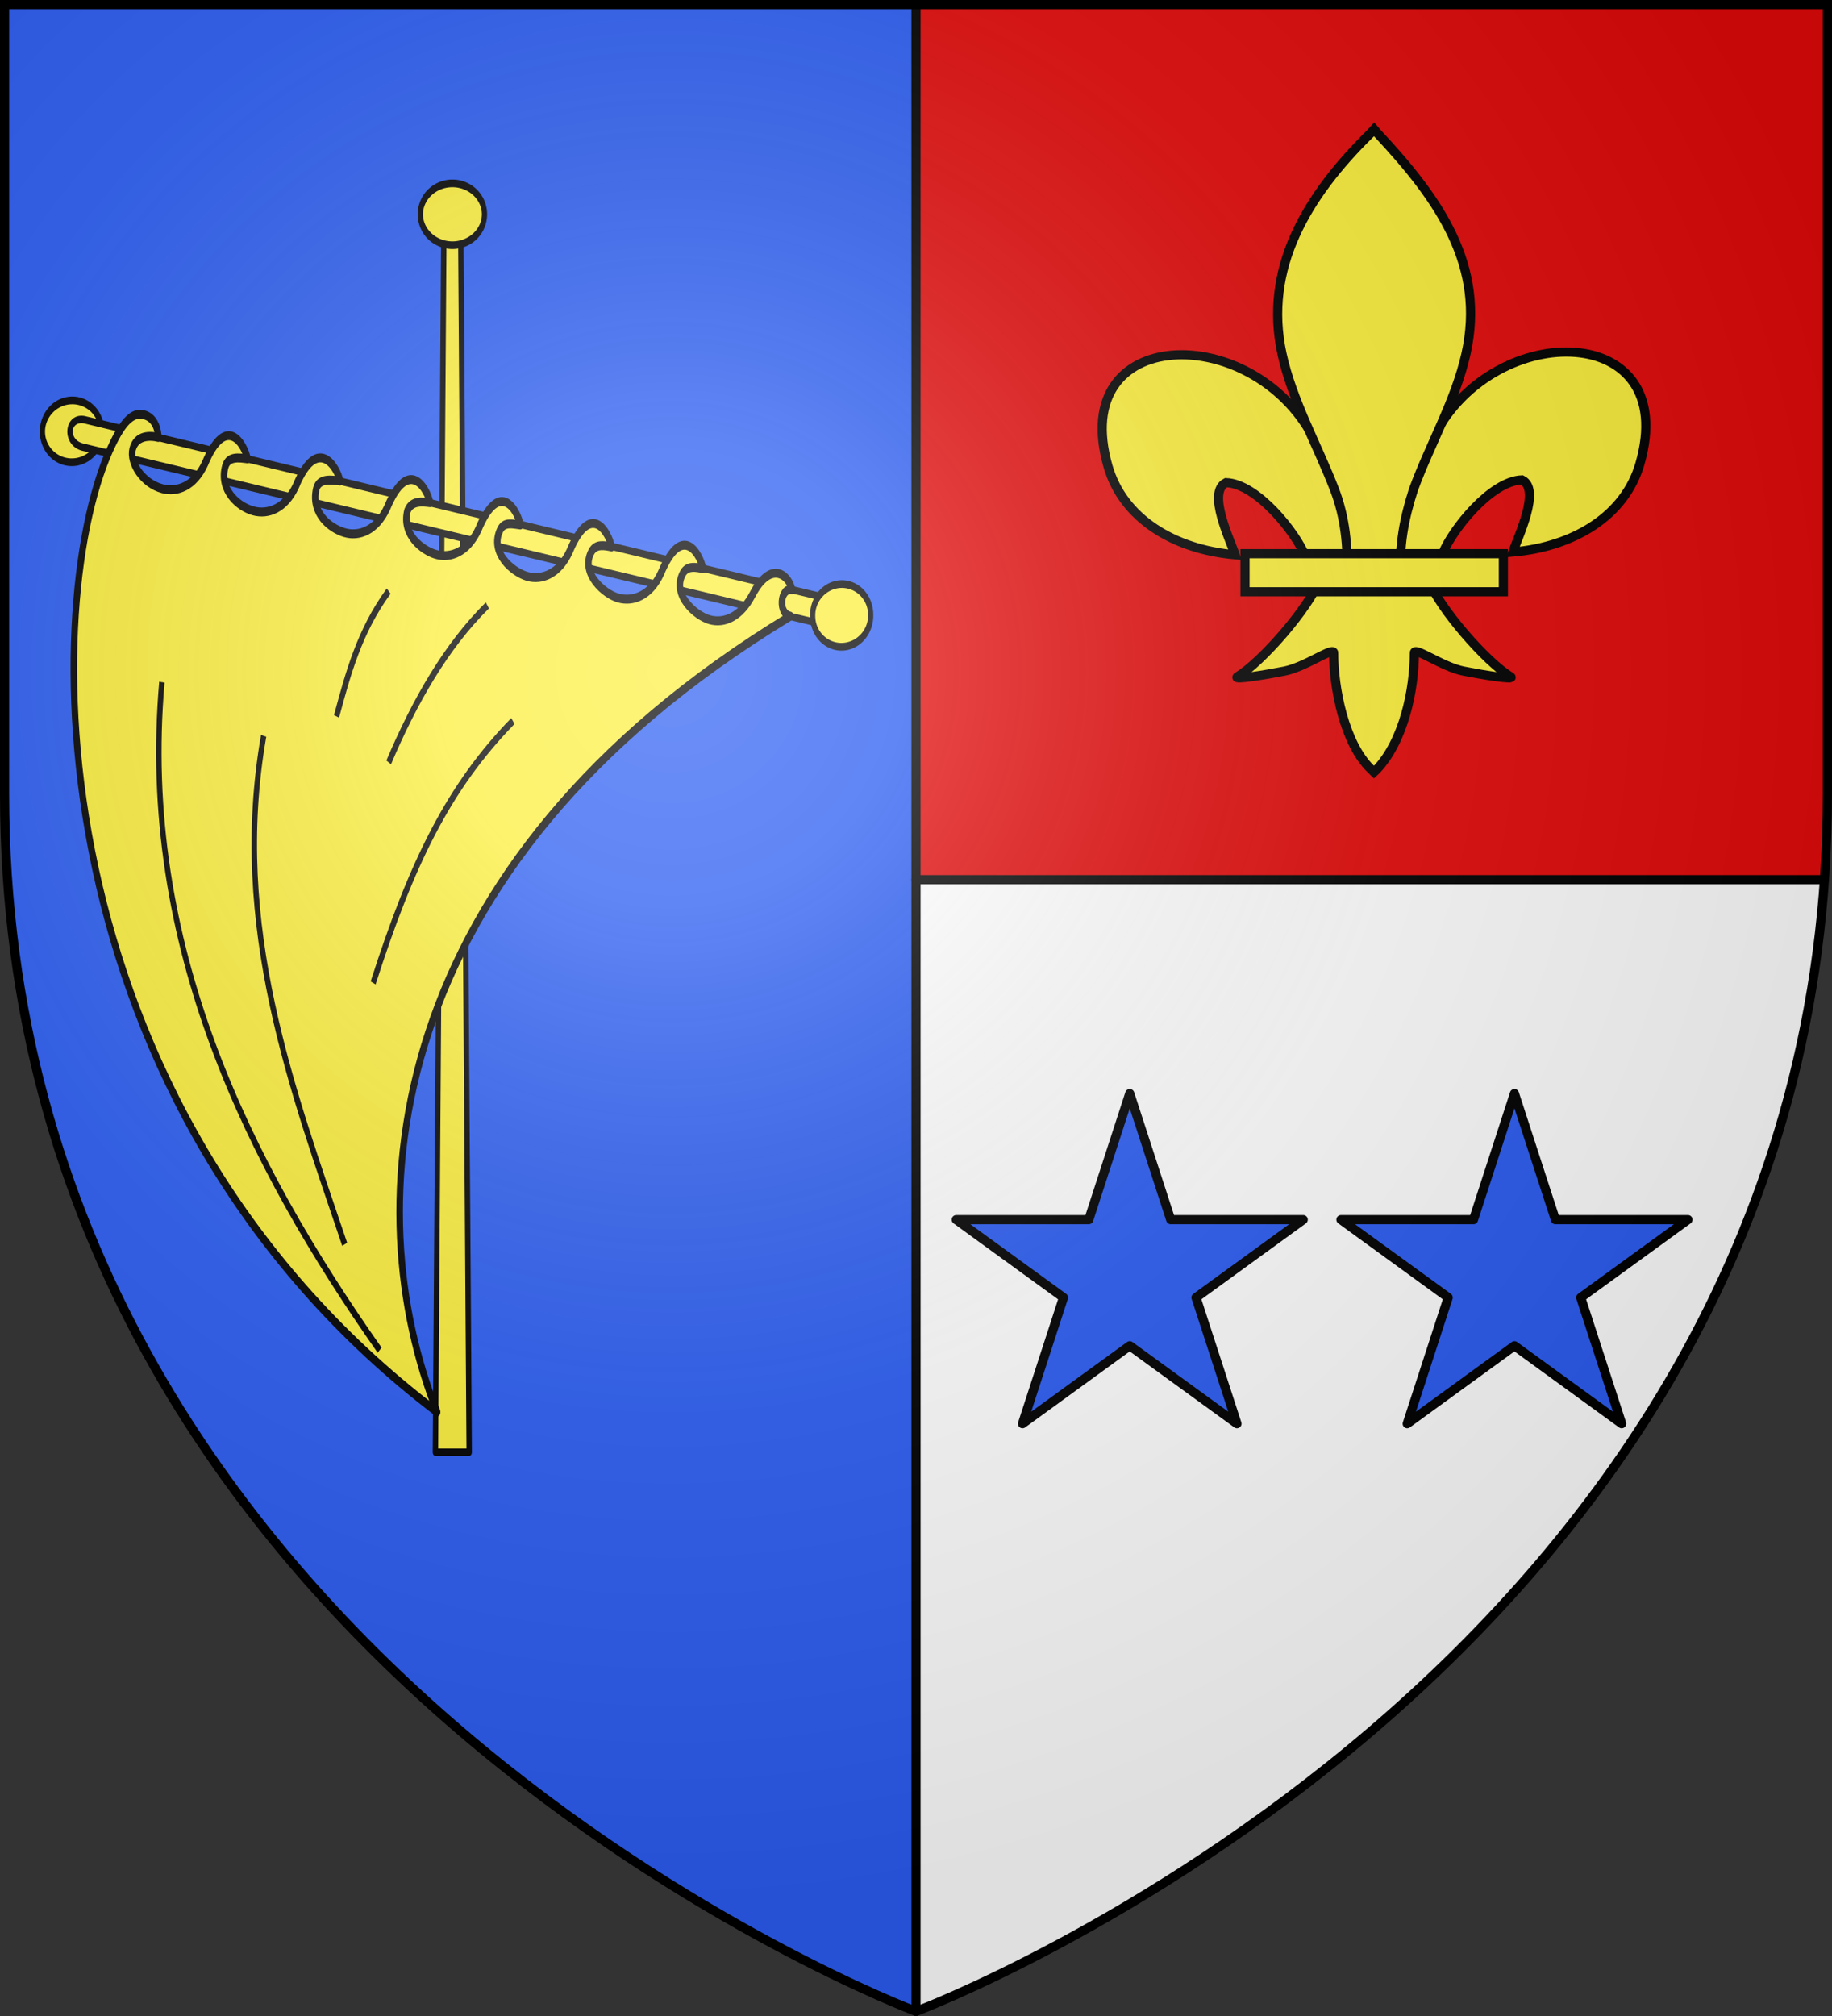 <?xml version="1.0" encoding="UTF-8" standalone="no"?>
<svg
   xmlns:dc="http://purl.org/dc/elements/1.1/"
   xmlns:cc="http://creativecommons.org/ns#"
   xmlns:rdf="http://www.w3.org/1999/02/22-rdf-syntax-ns#"
   xmlns:svg="http://www.w3.org/2000/svg"
   xmlns="http://www.w3.org/2000/svg"
   xmlns:xlink="http://www.w3.org/1999/xlink"
   xmlns:sodipodi="http://sodipodi.sourceforge.net/DTD/sodipodi-0.dtd"
   xmlns:inkscape="http://www.inkscape.org/namespaces/inkscape"
   width="600"
   height="660"
   viewBox="0 0 600 660"
   id="svg2"
   sodipodi:version="0.32"
   inkscape:version="0.46"
   sodipodi:docname="Blason_Joudreville-A_54.svg"
   inkscape:output_extension="org.inkscape.output.svg.inkscape"
   version="1.0">
  <rect x="0" y="0" width="600" height="660" fill="#333333" stroke="none"/>
  <sodipodi:namedview
     inkscape:window-height="977"
     inkscape:window-width="1280"
     inkscape:pageshadow="2"
     inkscape:pageopacity="0.0"
     guidetolerance="10.0"
     gridtolerance="10.0"
     objecttolerance="10.0"
     borderopacity="1.0"
     bordercolor="#666666"
     pagecolor="#ffffff"
     id="base"
     showgrid="false"
     inkscape:zoom="1.1621212"
     inkscape:cx="300"
     inkscape:cy="330"
     inkscape:window-x="-4"
     inkscape:window-y="-4"
     inkscape:current-layer="layer3"
     inkscape:object-nodes="true"
     inkscape:window-maximized="1" />
  <defs
     id="defs4">
    <radialGradient
       id="Gradient1"
       gradientUnits="userSpaceOnUse"
       cx="-80"
       cy="-80"
       r="405">
      <stop
         style="stop-color:#fff;stop-opacity:0.31"
         offset="0"
         id="stop7" />
      <stop
         style="stop-color:#fff;stop-opacity:0.25"
         offset="0.19"
         id="stop9" />
      <stop
         style="stop-color:#6b6b6b;stop-opacity:0.125"
         offset="0.6"
         id="stop11" />
      <stop
         style="stop-color:#000;stop-opacity:0.125"
         offset="1"
         id="stop13" />
    </radialGradient>
    <clipPath
       id="shield_cut">
      <path
         id="shield"
         d="M -298.5,-298.5 L 298.5,-298.5 L 298.5,-40 C 298.5,246.31 0,358.5 0,358.5 C 0,358.5 -298.5,246.31 -298.5,-40 L -298.5,-298.5 z" />
    </clipPath>
    <g
       id="g25504">
      <g
         id="c-6">
        <path
           transform="matrix(0.951,0.309,-0.309,0.951,0,-1)"
           d="M 0,0 L 0,1 L 0.5,1 L 0,0 z"
           id="t-0" />
        <use
           height="540"
           width="810"
           y="0"
           x="0"
           id="use2144-7"
           transform="scale(-1,1)"
           xlink:href="#t-0" />
      </g>
      <g
         id="a-1">
        <use
           height="540"
           width="810"
           y="0"
           x="0"
           id="use2147-7"
           transform="matrix(0.309,0.951,-0.951,0.309,0,0)"
           xlink:href="#c-6" />
        <use
           height="540"
           width="810"
           y="0"
           x="0"
           id="use2149-7"
           transform="matrix(-0.809,0.588,-0.588,-0.809,0,0)"
           xlink:href="#c-6" />
      </g>
      <use
         height="540"
         width="810"
         y="0"
         x="0"
         id="use2151-7"
         transform="scale(-1,1)"
         xlink:href="#a-1" />
    </g>
    <g
       id="s-1">
      <g
         id="c-1">
        <path
           transform="matrix(0.951,0.309,-0.309,0.951,0,-1)"
           d="M 0,0 L 0,1 L 0.5,1 L 0,0 z "
           id="t-8" />
        <use
           height="540"
           width="810"
           y="0"
           x="0"
           id="use2144-5"
           transform="scale(-1,1)"
           xlink:href="#t-8" />
      </g>
      <g
         id="a-2">
        <use
           height="540"
           width="810"
           y="0"
           x="0"
           id="use2147-0"
           transform="matrix(0.309,0.951,-0.951,0.309,0,0)"
           xlink:href="#c-1" />
        <use
           height="540"
           width="810"
           y="0"
           x="0"
           id="use2149-1"
           transform="matrix(-0.809,0.588,-0.588,-0.809,0,0)"
           xlink:href="#c-1" />
      </g>
      <use
         height="540"
         width="810"
         y="0"
         x="0"
         id="use2151-1"
         transform="scale(-1,1)"
         xlink:href="#a-2" />
    </g>
    <g
       id="s-4">
      <g
         id="c-7">
        <path
           id="t-4"
           d="M 0,0 L 0,1 L 0.5,1 L 0,0 z "
           transform="matrix(0.951,0.309,-0.309,0.951,0,-1)" />
        <use
           xlink:href="#t-4"
           transform="scale(-1,1)"
           id="use2144-1"
           x="0"
           y="0"
           width="810"
           height="540" />
      </g>
      <g
         id="a-8">
        <use
           xlink:href="#c-7"
           transform="matrix(0.309,0.951,-0.951,0.309,0,0)"
           id="use2147-08"
           x="0"
           y="0"
           width="810"
           height="540" />
        <use
           xlink:href="#c-7"
           transform="matrix(-0.809,0.588,-0.588,-0.809,0,0)"
           id="use2149-8"
           x="0"
           y="0"
           width="810"
           height="540" />
      </g>
      <use
         xlink:href="#a-8"
         transform="scale(-1,1)"
         id="use2151-17"
         x="0"
         y="0"
         width="810"
         height="540" />
    </g>
    <g
       id="s">
      <g
         id="c">
        <path
           transform="matrix(0.951,0.309,-0.309,0.951,0,-1)"
           d="M 0,0 L 0,1 L 0.5,1 L 0,0 z"
           id="t" />
        <use
           height="540"
           width="810"
           y="0"
           x="0"
           id="use2144"
           transform="scale(-1,1)"
           xlink:href="#t" />
      </g>
      <g
         id="a">
        <use
           height="540"
           width="810"
           y="0"
           x="0"
           id="use2147"
           transform="matrix(0.309,0.951,-0.951,0.309,0,0)"
           xlink:href="#c" />
        <use
           height="540"
           width="810"
           y="0"
           x="0"
           id="use2149"
           transform="matrix(-0.809,0.588,-0.588,-0.809,0,0)"
           xlink:href="#c" />
      </g>
      <use
         height="540"
         width="810"
         y="0"
         x="0"
         id="use2151"
         transform="scale(-1,1)"
         xlink:href="#a" />
    </g>
    <g
       id="f">
      <rect
         width="100"
         height="60"
         x="-50"
         y="-30"
         style="fill:#28166f"
         id="rect1964" />
      <g
         transform="translate(0,-20)"
         style="fill:#ffffff"
         id="g1966">
        <path
           d="M -1.212,27.818 C -1.212,22.175 -2.091,20.471 -4.542,13.98 C -5.709,10.888 -5.024,7.103 -2.858,3.601 C -2.082,2.346 -1.114,1.214 0,0 C 1.114,1.214 2.082,2.346 2.858,3.601 C 5.024,7.103 5.709,10.888 4.542,13.98 C 2.091,20.471 1.212,22.175 1.212,27.818 L -1.212,27.818 z"
           id="path1968" />
        <path
           d="M 2.922,27.672 C 2.922,21.721 5.239,17.829 8.501,16.66 C 9.949,16.141 11.808,16.387 13.519,18.107 C 15.638,20.236 16.255,26.1 10.036,27.228 C 10.694,26.272 10.655,24.147 9.322,23.441 C 8.331,22.916 7.209,23.188 6.646,23.564 C 5.822,24.116 4.917,25.67 4.967,27.672 L 2.922,27.672 z"
           id="rwi" />
        <path
           d="M 1.777,30.183 C 1.79,32.191 2.795,33.518 4.516,34.257 C 4.295,34.955 3.257,36.378 1.831,36.281 C 1.55,37.787 1.282,38.632 0,40 C -1.282,38.632 -1.55,37.787 -1.831,36.281 C -3.257,36.378 -4.295,34.955 -4.516,34.257 C -2.795,33.518 -1.79,32.191 -1.777,30.183 L 1.777,30.183 z"
           id="path1971" />
        <use
           transform="scale(-1,1)"
           id="use1973"
           x="0"
           y="0"
           width="800"
           height="400"
           xlink:href="#rwi" />
        <rect
           width="15.846"
           height="3.218"
           x="-7.923"
           y="27.331"
           id="rect1975" />
      </g>
    </g>
    <g
       id="s-0">
      <g
         id="g3123">
        <path
           id="t-5"
           d="M 0,0 L 0,1 L 0.5,1 L 0,0 z "
           transform="matrix(0.951,0.309,-0.309,0.951,0,-1)" />
        <use
           xlink:href="#t-5"
           transform="scale(-1,1)"
           id="use2144-8"
           x="0"
           y="0"
           width="810"
           height="540" />
      </g>
      <g
         id="a-4">
        <use
           xlink:href="#c-7"
           transform="matrix(0.309,0.951,-0.951,0.309,0,0)"
           id="use2147-2"
           x="0"
           y="0"
           width="810"
           height="540" />
        <use
           xlink:href="#c-7"
           transform="matrix(-0.809,0.588,-0.588,-0.809,0,0)"
           id="use2149-5"
           x="0"
           y="0"
           width="810"
           height="540" />
      </g>
      <use
         xlink:href="#a-4"
         transform="scale(-1,1)"
         id="use2151-0"
         x="0"
         y="0"
         width="810"
         height="540" />
    </g>
    <radialGradient
       inkscape:collect="always"
       xlink:href="#Gradient1"
       id="radialGradient3181"
       gradientUnits="userSpaceOnUse"
       cx="-80"
       cy="-80"
       r="405" />
    <radialGradient
       inkscape:collect="always"
       xlink:href="#Gradient1"
       id="radialGradient3248"
       gradientUnits="userSpaceOnUse"
       cx="-80"
       cy="-80"
       r="405" />
    <radialGradient
       inkscape:collect="always"
       xlink:href="#Gradient1"
       id="radialGradient3309"
       gradientUnits="userSpaceOnUse"
       cx="-80"
       cy="-80"
       r="405" />
  </defs>
  <g
     id="layer4"
     inkscape:label="Fond écu"
     inkscape:groupmode="layer"
     transform="translate(300,300)">
    <use
       xlink:href="#shield"
       id="use18"
       style="fill:#ffffff"
       x="0"
       y="0"
       width="600"
       height="660" />
    <path
       style="fill:#2b5df2"
       id="path2394"
       d="M -298.5,-298.5 L 0,-298.5 L 0,358.5 C 0,358.5 -298.5,246.31 -298.5,-40 L -298.5,-298.5 z"
       sodipodi:nodetypes="ccccc" />
    <path
       style="opacity:1;fill:#e20909;fill-opacity:1;fill-rule:nonzero;stroke:none;stroke-width:1;stroke-linecap:butt;stroke-linejoin:round;stroke-miterlimit:4;stroke-dasharray:none;stroke-opacity:1"
       d="M 298.5,-298.5 L 298.5,-40 C 298.5,-30.475 298.17,-21.142 297.531,-12 L 0,-12 L 0,-298.5 L 298.5,-298.5 z"
       id="rect2396" />
  </g>
  <g
     id="layer3"
     inkscape:label="Meubles"
     inkscape:groupmode="layer"
     transform="translate(300,300)">
    <path
       style="opacity:1;fill:none;fill-opacity:1;fill-rule:nonzero;stroke:#000000;stroke-width:3;stroke-linecap:round;stroke-linejoin:round;stroke-miterlimit:4;stroke-dasharray:none;stroke-dashoffset:0;stroke-opacity:1.0"
       d="M 300,658.5 L 300,1.5"
       id="path2410"
       transform="translate(-300,-300)" />
    <path
       style="opacity:1;fill:none;fill-opacity:1;fill-rule:nonzero;stroke:#000000;stroke-width:3;stroke-linecap:round;stroke-linejoin:round;stroke-miterlimit:4;stroke-dasharray:none;stroke-dashoffset:0;stroke-opacity:1.0"
       d="M 0,-12 L 297.531,-12"
       id="path2591" />
    <g
       transform="matrix(2,0,0,2,-819.942,-2697.8)"
       inkscape:label="Meubles"
       id="g2807"
       style="fill:#2b5df2" />
    <g
       transform="matrix(2,0,0,2,1609.927,-1258.162)"
       inkscape:label="Meubles"
       id="g4626"
       style="fill:#2b5df2" />
    <g
       id="g5271"
       inkscape:label="Meubles"
       transform="matrix(2,0,0,2,-819.942,-1297.799)"
       style="fill:#2b5df2" />
    <g
       id="g5273"
       inkscape:label="Reflet final"
       transform="matrix(2,0,0,2,-819.942,-1297.799)"
       style="fill:#2b5df2" />
    <g
       id="g5275"
       inkscape:label="Contour final"
       transform="matrix(2,0,0,2,-819.942,-1297.799)"
       style="fill:#2b5df2" />
    <path
       id="rect2477"
       d="M 70,58.005 L 56.586,99.292 L 13.178,99.292 L 48.296,124.803 L 34.882,166.09 L 70,140.579 L 105.118,166.09 L 91.704,124.803 L 126.822,99.292 L 83.414,99.292 L 70,58.005 z"
       style="fill:#2b5df2;fill-opacity:1;stroke:#000000;stroke-width:3;stroke-linecap:butt;stroke-linejoin:round;stroke-miterlimit:4;stroke-dasharray:none;stroke-opacity:1" />
    <use
       x="0"
       y="0"
       xlink:href="#g2807"
       id="use2746"
       transform="translate(140,0)"
       width="600"
       height="660" />
    <use
       x="0"
       y="0"
       xlink:href="#g4626"
       id="use2748"
       transform="translate(140,0)"
       width="600"
       height="660" />
    <use
       x="0"
       y="0"
       xlink:href="#g5271"
       id="use2750"
       transform="translate(140,0)"
       width="600"
       height="660" />
    <use
       x="0"
       y="0"
       xlink:href="#g5273"
       id="use2752"
       transform="translate(140,0)"
       width="600"
       height="660" />
    <use
       x="0"
       y="0"
       xlink:href="#g5275"
       id="use2754"
       transform="translate(140,0)"
       width="600"
       height="660" />
    <use
       x="0"
       y="0"
       xlink:href="#rect2477"
       id="use2756"
       transform="translate(126,0)"
       width="600"
       height="660" />
    <g
       transform="matrix(0.398,3.4862297e-2,-3.4862297e-2,0.398,166.248,1334.532)"
       style="display:inline"
       inkscape:label="Fond écu"
       id="g19948">
      <g
         id="g12820"
         transform="translate(1400,-5.6023842e-4)" />
      <g
         id="g3645"
         transform="translate(579.77,-597.725)">
        <g
           id="g7133"
           transform="translate(109.318,303.367)" />
      </g>
      <g
         style="display:inline"
         id="g6129"
         transform="translate(-131.326,9.233)" />
      <g
         transform="translate(700,-2.8023842e-4)"
         style="display:inline"
         inkscape:label="Meubles"
         id="g20265" />
    </g>
    <g
       transform="matrix(0.398,3.4862297e-2,-3.4862297e-2,0.398,1817.286,1679.798)"
       id="g50302" />
    <g
       transform="matrix(0.398,3.4862297e-2,-3.4862297e-2,0.398,1511.28,1413.023)"
       id="g50306">
      <g
         transform="translate(109.318,303.367)"
         id="g50308" />
    </g>
    <g
       transform="matrix(0.398,3.4862297e-2,-3.4862297e-2,0.398,1206.765,1630.092)"
       id="g50310"
       style="display:inline" />
    <g
       id="g50312"
       inkscape:label="Meubles"
       style="display:inline"
       transform="matrix(0.398,3.4862297e-2,-3.4862297e-2,0.398,1538.351,1655.394)" />
    <g
       transform="matrix(0.398,3.4862297e-2,-3.4862297e-2,0.398,1259.417,1630.991)"
       style="display:inline"
       inkscape:label="Meubles"
       id="g4387" />
    <g
       transform="matrix(0.398,3.4862297e-2,-3.4862297e-2,0.398,166.248,1334.532)"
       inkscape:label="Reflet final"
       id="g19970" />
    <g
       transform="matrix(0.398,3.4862297e-2,-3.4862297e-2,0.398,166.248,1334.532)"
       inkscape:label="Contour final"
       id="g19972" />
    <g
       id="g17881"
       inkscape:label="Fond écu"
       style="display:inline"
       transform="matrix(0.398,3.4862297e-2,-3.4862297e-2,0.398,176.112,897.213)">
      <g
         transform="translate(1400,-5.6023842e-4)"
         id="g17883" />
      <g
         transform="translate(579.77,-597.725)"
         id="g17885">
        <g
           transform="translate(109.318,303.367)"
           id="g17887" />
      </g>
      <g
         transform="translate(-131.326,9.233)"
         id="g17889"
         style="display:inline" />
      <g
         id="g17891"
         inkscape:label="Meubles"
         style="display:inline"
         transform="translate(700,-2.8023842e-4)" />
    </g>
    <g
       id="g17893"
       transform="matrix(0.398,3.4862297e-2,-3.4862297e-2,0.398,1827.15,1242.479)" />
    <g
       id="g17895"
       transform="matrix(0.398,3.4862297e-2,-3.4862297e-2,0.398,1521.144,975.703)">
      <g
         id="g17897"
         transform="translate(109.318,303.367)" />
    </g>
    <g
       style="display:inline"
       id="g17899"
       transform="matrix(0.398,3.4862297e-2,-3.4862297e-2,0.398,1216.629,1192.773)" />
    <g
       transform="matrix(0.398,3.4862297e-2,-3.4862297e-2,0.398,1548.215,1218.075)"
       style="display:inline"
       inkscape:label="Meubles"
       id="g17901" />
    <g
       id="g17903"
       inkscape:label="Meubles"
       style="display:inline"
       transform="matrix(0.398,3.4862297e-2,-3.4862297e-2,0.398,1269.281,1193.672)" />
    <g
       id="g17905"
       inkscape:label="Reflet final"
       transform="matrix(0.398,3.4862297e-2,-3.4862297e-2,0.398,176.112,897.213)" />
    <g
       id="g17907"
       inkscape:label="Contour final"
       transform="matrix(0.398,3.4862297e-2,-3.4862297e-2,0.398,176.112,897.213)" />
    <g
       transform="matrix(-0.398,3.4862297e-2,3.4862297e-2,0.398,277.023,983.818)"
       style="display:inline"
       inkscape:label="Fond écu"
       id="g20932">
      <g
         id="g20934"
         transform="translate(1400,-5.6023842e-4)" />
      <g
         id="g20936"
         transform="translate(579.77,-597.725)">
        <g
           id="g20938"
           transform="translate(109.318,303.367)" />
      </g>
      <g
         style="display:inline"
         id="g20940"
         transform="translate(-131.326,9.233)" />
      <g
         transform="translate(700,-2.8023842e-4)"
         style="display:inline"
         inkscape:label="Meubles"
         id="g20942" />
    </g>
    <g
       transform="matrix(-0.398,3.4862297e-2,3.4862297e-2,0.398,-1374.014,1329.083)"
       id="g20944" />
    <g
       transform="matrix(-0.398,3.4862297e-2,3.4862297e-2,0.398,-1068.009,1062.308)"
       id="g20946">
      <g
         transform="translate(109.318,303.367)"
         id="g20948" />
    </g>
    <g
       transform="matrix(-0.398,3.4862297e-2,3.4862297e-2,0.398,-763.493,1279.377)"
       id="g20950"
       style="display:inline" />
    <g
       id="g20952"
       inkscape:label="Meubles"
       style="display:inline"
       transform="matrix(-0.398,3.4862297e-2,3.4862297e-2,0.398,-1095.08,1304.68)" />
    <g
       transform="matrix(-0.398,3.4862297e-2,3.4862297e-2,0.398,-816.145,1280.276)"
       style="display:inline"
       inkscape:label="Meubles"
       id="g20954" />
    <g
       transform="matrix(-0.398,3.4862297e-2,3.4862297e-2,0.398,277.023,983.818)"
       inkscape:label="Reflet final"
       id="g20956" />
    <g
       transform="matrix(-0.398,3.4862297e-2,3.4862297e-2,0.398,277.023,983.818)"
       inkscape:label="Contour final"
       id="g20958" />
    <g
       transform="translate(466.52,1611.469)"
       inkscape:label="Calque1"
       id="g3193" />
    <g
       transform="translate(466.52,1611.469)"
       inkscape:label="reflet"
       id="g8653" />
    <g
       transform="matrix(0.59,0,0,0.81,-152.532,-29.936)"
       id="g9098">
      <path
         style="fill:#fcef3c;fill-opacity:1;stroke:#000000;stroke-width:3;stroke-linecap:butt;stroke-linejoin:round;stroke-miterlimit:4;stroke-opacity:1"
         d="M -3.555,-240.574 L 5.82,-240.574 L 10.504,253.547 L -8.246,253.547 L -3.555,-240.574 z"
         id="rect2813"
         sodipodi:nodetypes="ccccc" />
      <path
         sodipodi:type="arc"
         style="fill:#fcef3c;fill-opacity:1;stroke:#000000;stroke-width:0.929;stroke-linecap:butt;stroke-linejoin:round;stroke-miterlimit:4;stroke-dasharray:none;stroke-opacity:1"
         id="path2818"
         sodipodi:cx="-639.3183"
         sodipodi:cy="585.24927"
         sodipodi:rx="5.6788378"
         sodipodi:ry="3.7537954"
         d="M -633.639,585.249 A 5.679,3.754 0 1 1 -644.997,585.249 A 5.679,3.754 0 1 1 -633.639,585.249 z"
         transform="matrix(3.134,0,0,3.33,2004.809,-2195.682)" />
      <path
         sodipodi:type="arc"
         style="fill:#fcef3c;fill-opacity:1;stroke:#000000;stroke-width:0.945;stroke-linecap:butt;stroke-linejoin:round;stroke-miterlimit:4;stroke-dasharray:none;stroke-opacity:1"
         id="path2802"
         sodipodi:cx="-500.00089"
         sodipodi:cy="614.604"
         sodipodi:rx="5.383678"
         sodipodi:ry="3.7934389"
         d="M -494.617,614.604 A 5.384,3.793 0 1 1 -505.385,614.604 A 5.384,3.793 0 1 1 -494.617,614.604 z"
         transform="matrix(3.055,-5.3333496e-2,5.7508503e-2,3.295,1282.21,-2210.869)" />
      <path
         sodipodi:nodetypes="ccccc"
         id="path2806"
         d="M -204.18,-152.718 C -214.637,-154.769 -212.68,-165.95 -201.853,-163.552 L 208.362,-91.811 L 205.568,-81.336 L -204.18,-152.718 z"
         style="fill:#fcef3c;fill-opacity:1;stroke:#000000;stroke-width:3;stroke-linecap:butt;stroke-linejoin:round;stroke-miterlimit:4;stroke-dasharray:none;stroke-opacity:1" />
      <path
         transform="matrix(3.055,-5.3333496e-2,5.7508503e-2,3.295,1709.428,-2136.466)"
         d="M -494.73,614.604 A 5.271,3.793 0 1 1 -505.271,614.604 A 5.271,3.793 0 1 1 -494.73,614.604 z"
         sodipodi:ry="3.7934389"
         sodipodi:rx="5.2705798"
         sodipodi:cy="614.604"
         sodipodi:cx="-500.00089"
         id="path2804"
         style="fill:#fcef3c;fill-opacity:1;stroke:#000000;stroke-width:0.945;stroke-linecap:butt;stroke-linejoin:round;stroke-miterlimit:4;stroke-dasharray:none;stroke-opacity:1"
         sodipodi:type="arc" />
      <g
         id="g5669"
         transform="matrix(1.562,0,0,1.562,-310.06,-263.822)"
         style="stroke-width:1.92">
        <path
           sodipodi:nodetypes="cscccsssccssccssccscccssccssccsscs"
           id="path5602"
           d="M 87.866,62.668 C 84.075,62.798 80.953,66.72 78.775,69.932 C 52.25,109.043 49.94,241.214 193.831,320.822 C 165.187,268.503 172.539,179.716 319.362,114.886 C 314.924,114.242 315.672,107.489 319.944,108.016 C 319.214,104.836 312.837,99.712 305.872,109.35 C 301.843,114.925 296.002,116.9 290.67,115.804 C 285.64,114.769 277.116,109.377 281.147,103.843 C 282.707,101.702 285.837,102.226 288.314,102.593 C 287.584,99.414 281.187,90.092 273.394,103.728 C 269.714,109.541 263.526,111.269 258.192,110.182 C 253.233,109.172 244.593,103.736 248.669,98.222 C 250.245,96.089 253.353,96.603 255.836,96.971 C 255.106,93.792 248.709,84.47 240.916,98.107 C 237.236,103.92 231.032,105.722 225.714,104.561 C 220.628,103.45 212.339,98.431 216.252,92.536 C 217.717,90.33 220.891,91.084 223.419,91.286 C 222.689,88.107 216.293,78.785 208.499,92.422 C 204.819,98.235 198.617,100.029 193.297,98.876 C 188.612,97.859 181.093,93.753 183.286,87.611 C 184.759,84.911 188.55,85.271 191.31,85.519 C 190.58,82.34 183.877,73.163 176.084,86.799 C 172.403,92.612 166.201,94.406 160.882,93.253 C 155.705,92.131 148.913,88.22 150.871,81.988 C 151.787,79.074 156.452,79.622 159.325,79.925 C 158.595,76.746 151.461,67.54 143.668,81.176 C 139.988,86.99 133.803,88.706 128.466,87.63 C 122.923,86.513 116.243,82.074 118.576,76.114 C 119.645,73.384 123.638,73.91 126.419,74.171 C 125.689,70.991 119.106,61.791 111.313,75.428 C 107.632,81.241 101.452,82.937 96.111,81.882 C 89.052,80.486 84.431,75.053 85.619,71.688 C 86.899,68.06 91.691,68.077 94.752,68.632 C 94.532,64.595 91.546,62.541 87.866,62.668 z"
           style="fill:#fcef3c;fill-opacity:1;stroke:#000000;stroke-width:2.314;stroke-linecap:butt;stroke-linejoin:round;stroke-miterlimit:4;stroke-dasharray:none;stroke-opacity:1" />
        <path
           sodipodi:nodetypes="cc"
           id="path22182"
           d="M 171.089,209.786 C 184.753,178.733 197.977,159.032 220.758,142.015"
           style="fill:none;fill-opacity:1;stroke:#000000;stroke-width:1.92;stroke-linecap:butt;stroke-linejoin:round;stroke-miterlimit:4;stroke-dasharray:none;stroke-opacity:1" />
        <path
           sodipodi:nodetypes="cc"
           id="path22184"
           d="M 176.622,152.72 C 185.89,136.841 196.963,122.705 211.686,112.094"
           style="fill:none;fill-opacity:1;stroke:#000000;stroke-width:1.92;stroke-linecap:butt;stroke-linejoin:round;stroke-miterlimit:4;stroke-dasharray:none;stroke-opacity:1" />
        <path
           sodipodi:nodetypes="cc"
           id="path22186"
           d="M 158.074,140.817 C 162.169,129.857 166.108,118.886 176.612,108.397"
           style="fill:none;fill-opacity:1;stroke:#000000;stroke-width:1.92;stroke-linecap:butt;stroke-linejoin:round;stroke-miterlimit:4;stroke-dasharray:none;stroke-opacity:1" />
        <path
           sodipodi:nodetypes="cc"
           id="path22188"
           d="M 160.98,277.42 C 142.723,237.918 120.3,195.391 132.179,145.854"
           style="fill:none;fill-opacity:1;stroke:#000000;stroke-width:1.92;stroke-linecap:butt;stroke-linejoin:round;stroke-miterlimit:4;stroke-dasharray:none;stroke-opacity:1" />
        <path
           sodipodi:nodetypes="cc"
           id="path22190"
           d="M 173.391,304.819 C 126.969,256.66 87.872,200.179 96.019,131.965"
           style="fill:none;fill-opacity:1;stroke:#000000;stroke-width:1.92;stroke-linecap:butt;stroke-linejoin:round;stroke-miterlimit:4;stroke-dasharray:none;stroke-opacity:1" />
      </g>
    </g>
    <g
       id="g3402"
       transform="translate(-3.055,0)">
      <path
         d="M 160.863,-115.484 C 161.243,-130.477 165.322,-144.412 172.919,-157.618 C 192.808,-195.657 253.557,-194.748 240.166,-148.226 C 235.231,-131.082 218.468,-121.007 198.553,-119.279 C 199.991,-123.796 207.897,-139.765 201.515,-142.889 C 191.309,-142.538 178.636,-126.504 175.589,-118.858 C 175.149,-117.76 175.272,-116.492 174.781,-115.412"
         style="fill:#fcef3c;fill-opacity:1;fill-rule:evenodd;stroke:#000000;stroke-width:3;stroke-linecap:butt;stroke-linejoin:miter;stroke-miterlimit:4;stroke-dasharray:none;stroke-opacity:1;display:inline"
         id="path1876"
         sodipodi:nodetypes="ccscscc" />
      <path
         d="M 145.247,-114.583 C 144.868,-129.576 140.788,-143.511 133.191,-156.717 C 113.302,-194.756 52.553,-193.847 65.945,-147.324 C 70.879,-130.181 87.642,-120.106 107.557,-118.378 C 106.119,-122.895 98.213,-138.864 104.595,-141.988 C 114.801,-141.637 127.474,-125.603 130.521,-117.957 C 130.961,-116.859 130.838,-115.59 131.329,-114.511"
         style="fill:#fcef3c;fill-opacity:1;fill-rule:evenodd;stroke:#000000;stroke-width:3;stroke-linecap:butt;stroke-linejoin:miter;stroke-miterlimit:4;stroke-dasharray:none;stroke-opacity:1"
         id="path1902"
         sodipodi:nodetypes="ccscscc" />
      <path
         d="M 151.876,-256.325 C 130.922,-235.791 116.853,-212.048 122.918,-184.201 C 126.264,-168.838 134.376,-154.61 140.096,-139.81 C 143.673,-130.524 144.588,-120.824 144.164,-111.064 L 161.941,-111.064 C 161.091,-120.896 162.955,-130.424 166.009,-139.81 C 171.46,-154.702 179.752,-168.827 183.188,-184.201 C 189.61,-212.946 174.534,-234.624 154.321,-256.234 L 153.086,-257.666 L 151.876,-256.325 z"
         style="fill:#fcef3c;fill-opacity:1;fill-rule:nonzero;stroke:#000000;stroke-width:3;stroke-linecap:butt;stroke-linejoin:miter;stroke-miterlimit:4;stroke-dasharray:none;stroke-opacity:1"
         id="path3734"
         sodipodi:nodetypes="csccccsccc" />
      <path
         d="M 135.3,-110.246 C 131.584,-100.776 116.43,-83.434 108.381,-78.491 C 106.293,-77.209 118.359,-79.229 123.762,-80.306 C 130.848,-81.718 140.058,-88.581 139.842,-86.159 C 139.822,-75.066 143.252,-56.557 152.195,-48.052 L 153.043,-47.232 L 153.917,-48.052 C 162.856,-57.531 166.226,-74.198 166.271,-86.159 C 166.055,-88.581 175.265,-81.718 182.351,-80.306 C 187.753,-79.229 199.82,-77.209 197.732,-78.491 C 189.683,-83.434 174.538,-100.776 170.821,-110.246 L 135.3,-110.246 z"
         style="fill:#fcef3c;fill-opacity:1;fill-rule:evenodd;stroke:#000000;stroke-width:3;stroke-linecap:butt;stroke-linejoin:miter;stroke-miterlimit:4;stroke-dasharray:none;stroke-opacity:1"
         id="path6395"
         sodipodi:nodetypes="cssscccssscc" />
      <rect
         width="84.622"
         height="12.464"
         x="110.806"
         y="-118.733"
         style="fill:#fcef3c;fill-opacity:1;stroke:#000000;stroke-width:3;stroke-miterlimit:4;stroke-dasharray:none;stroke-opacity:1"
         id="rect4623" />
    </g>
  </g>
  <g
     id="layer2"
     inkscape:label="Reflet final"
     inkscape:groupmode="layer"
     transform="translate(300,300)"
     sodipodi:insensitive="true">
    <use
       xlink:href="#shield"
       id="use22"
       style="fill:url(#Gradient1)"
       x="0"
       y="0"
       width="600"
       height="660" />
  </g>
  <g
     id="layer1"
     inkscape:label="Contour final"
     inkscape:groupmode="layer"
     transform="translate(300,300)"
     sodipodi:insensitive="true">
    <use
       xlink:href="#shield"
       style="fill:none;stroke:#000000;stroke-width:3"
       id="use25"
       x="0"
       y="0"
       width="600"
       height="660" />
  </g>
</svg>
